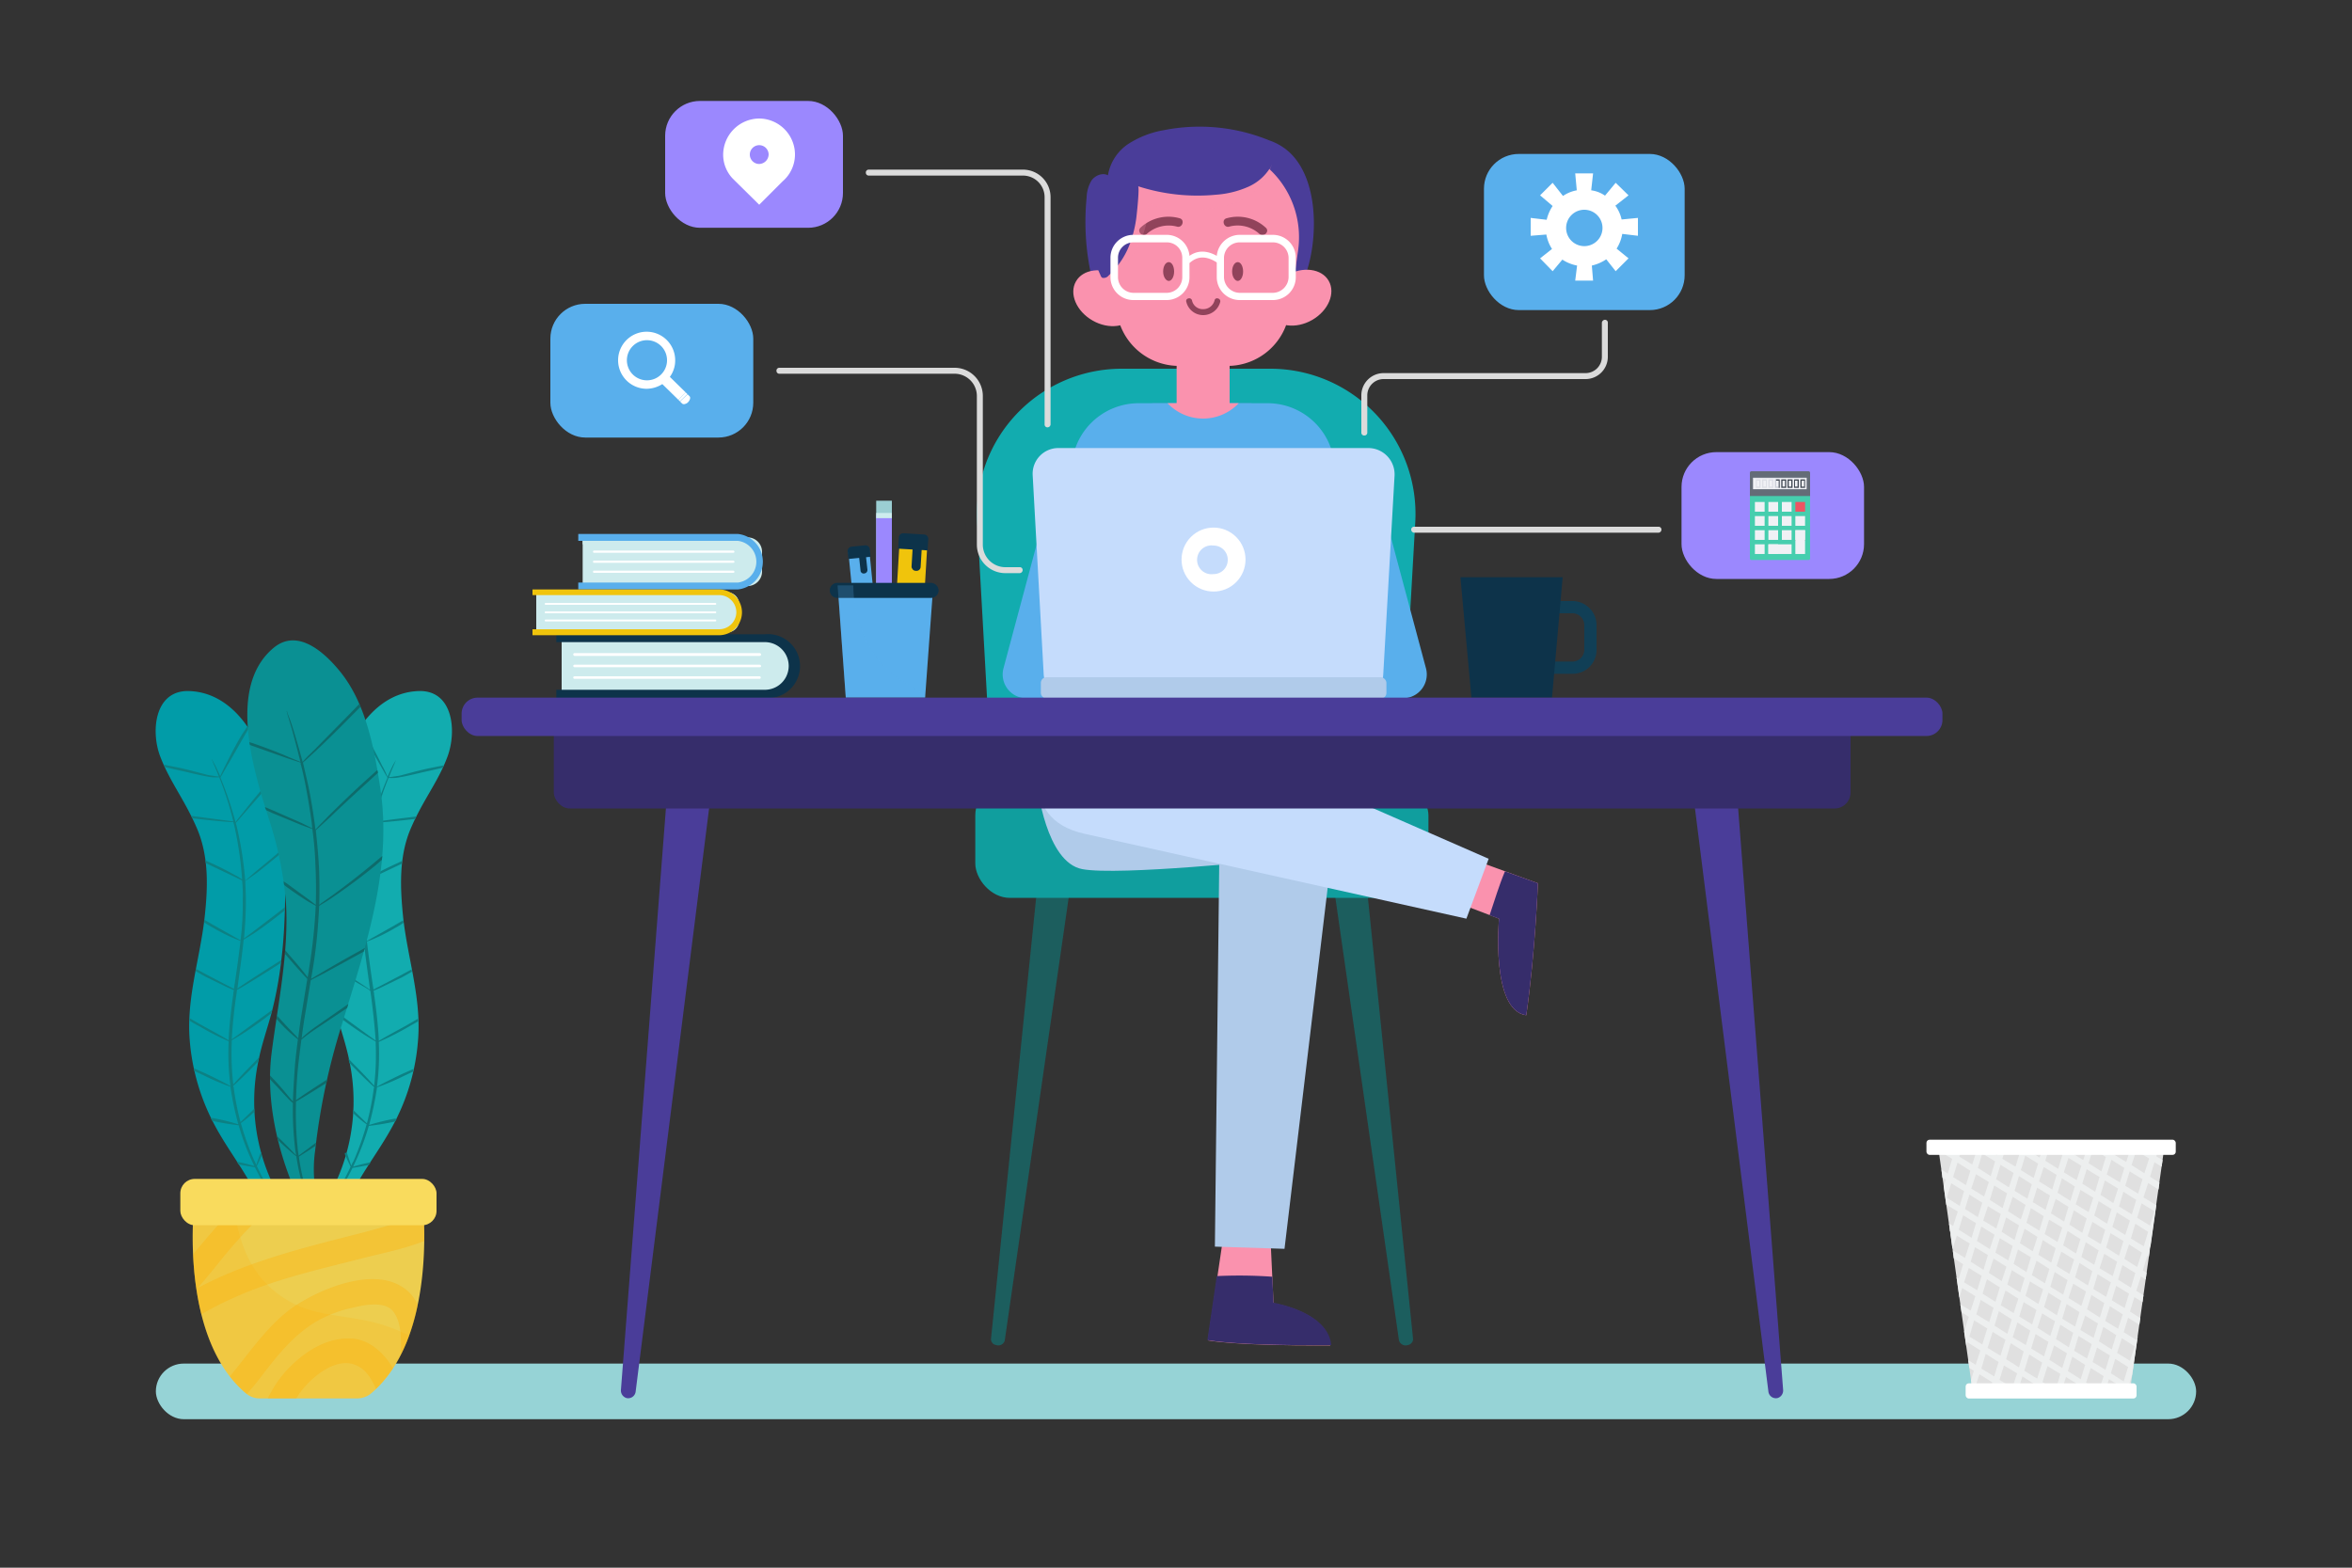 <svg xmlns="http://www.w3.org/2000/svg" viewBox="0 0 750 500"><rect x="0" y="0" width="750" height="500" fill="#333333" stroke="none"/><defs><style>.cls-1{isolation:isolate;}.cls-2{fill:#96d3d6;}.cls-3{fill:#019ca8;}.cls-4{fill:#0c8184;}.cls-5{fill:#12acaf;}.cls-6{fill:#0a9093;}.cls-7{fill:#0e6b6b;}.cls-8{fill:#edce4f;}.cls-9{opacity:0.32;}.cls-11,.cls-14,.cls-25,.cls-28,.cls-30,.cls-9{mix-blend-mode:multiply;}.cls-10{fill:#ffac00;}.cls-11{opacity:0.17;}.cls-12{fill:#f9db5d;}.cls-13{fill:#e0e0e0;}.cls-14{fill:#edefef;}.cls-15{fill:#fff;}.cls-16{fill:#4a3d99;}.cls-17{fill:#59afec;}.cls-18{fill:#4a9cce;}.cls-19,.cls-28{fill:#fa92ae;}.cls-20{fill:#113f56;}.cls-21{fill:#0d334a;}.cls-22{fill:#c5dcfc;}.cls-23{fill:#b0cbea;}.cls-24{fill:#cdebed;}.cls-26{fill:#f0c40c;}.cls-27{fill:#dbdbdb;}.cls-29{fill:#91435b;}.cls-30{opacity:0.22;}.cls-31{fill:#9b88fe;}.cls-32{fill:#9bced3;}.cls-33{fill:#1c5e5e;}.cls-34{fill:#109e9e;}.cls-35{fill:#362d6b;}.cls-36{fill:#46ceae;}.cls-37{fill:#646c77;}.cls-38{fill:#f0f1f5;}.cls-39,.cls-41{fill:#cbcfd8;}.cls-39{opacity:0.5;}.cls-40{fill:#ec5563;}.cls-42{fill:#424953;}</style></defs><title>2845939</title><g class="cls-1"><g id="OBJECTS"><rect class="cls-2" x="49.7" y="434.9" width="650.6" height="17.74" rx="8.9"/><path class="cls-3" d="M83.9,386c-3.5-9.7-10.2-17.5-15.1-26.5a69.1,69.1,0,0,1-8.3-27.7c-1.1-13.3,3.2-25.8,4.7-38.8,1.1-9.7,1.5-19.7-2.4-28.8s-8.6-14.8-11.7-22.9-1.8-21.1,9-20.9c8.8.2,15.4,5.8,19.8,12.9a67.2,67.2,0,0,1,8.6,18.9c1.6,6.1,2,12.6,2.2,18.9.6,17.5.3,35.3-4.2,52.3-1.4,5.1-3.2,10.2-4.2,15.5a61.8,61.8,0,0,0,9.8,47.6"/><path class="cls-4" d="M80.8,297.8c2.3-1.5,5.4-3.8,8.7-6.4l1.4-1.1v-1L89,290.8l-8.5,6.5-2.7,2q.6-6.2.6-12c0-2.1-.1-4.3-.2-6.3l3.7-2.6c2.3-1.8,5.4-4.3,8.8-7.2h0v-.9l-.4.3c-3.4,3-6.5,5.5-8.8,7.4l-3.3,2.9a115.4,115.4,0,0,0-2.8-17.7,2.4,2.4,0,0,1-.2-.8c.5-.4,1.6-1.8,3.3-3.7l8.3-9.5.6-.7-.3-.8-.9,1c-3.3,3.7-6.1,7.2-8.1,9.7l-2.4,3-.6.8a114.7,114.7,0,0,0-4.8-14.2h0l2.1-3.7c2.1-3.5,3.6-6.3,5.3-9.2l1.5-2.6-.4-.7L77,234.5c-2.1,3.6-3.8,6.9-5,9.4a41,41,0,0,0-1.8,3.8v-.2c-.8-1.8-1.4-3.1-1.9-4s-.7-1.4-.8-1.4l.6,1.5c.4.9,1,2.3,1.7,4.1h0l-3.4-.5c-2.4-.6-5.8-1.6-9.6-2.4l-4.5-.9a2,2,0,0,0,.4.8l4,.9c3.7.8,7.1,1.7,9.6,2.1a12.2,12.2,0,0,0,3.6.2A101.6,101.6,0,0,1,74.4,262l-11.2-1.5-2.3-.3a5.9,5.9,0,0,1,.4.8l1.8.2c5.3.6,9.8,1,11.3,1l.3,1.1a112.4,112.4,0,0,1,2.5,17.2,13.6,13.6,0,0,0-2.3-1.4c-1.9-1.1-4.6-2.5-7.7-3.9l-1.7-.8a2.8,2.8,0,0,1,.1.9l1.3.6,7.8,3.7,2.5,1.2a46.6,46.6,0,0,1,.2,6.5,90.4,90.4,0,0,1-.7,12.6L68,295l-2.9-1.7a1.9,1.9,0,0,1-.1.8,22.6,22.6,0,0,0,2.6,1.6,60.4,60.4,0,0,0,6.6,3.4l2.5,1q-.9,7.5-2.1,15.3l-8.8-4.6L62.5,309c-.1.2-.1.5-.2.7l3.2,1.8,7,3.4,2.1.9a5,5,0,0,0-.2,1.2c-.7,5-1.3,10-1.5,14.8-1.2-.8-4.7-2.7-8.7-4.9l-3.8-2.2v.8a36.3,36.3,0,0,0,3.5,2c2.5,1.5,4.9,2.7,6.6,3.5l2.4,1.1v.3a80.7,80.7,0,0,0,.6,14c-1-.6-4.3-2.3-8.1-4.1l-3.6-1.6c.1.3.1.6.2.9l3,1.4a73.3,73.3,0,0,0,8.5,3.6v.2A98,98,0,0,0,76,358.6a65.1,65.1,0,0,0-8.1-2h-.7a4.1,4.1,0,0,0,.5.9h0a84.3,84.3,0,0,0,8.4,1.4,76.7,76.7,0,0,0,4.3,11.5l.7,1.5c-1-.3-3.1-.9-5.6-1.4l.6.9,5.2.9a72,72,0,0,0,7.5,12.2l1.5,2h.3a13.7,13.7,0,0,0-1.5-2.1,79,79,0,0,1-7.2-12.5c.3-.6.9-1.8,1.6-3.4l-.3-1.1c-.7,1.8-1.2,3.3-1.5,4.2A6.1,6.1,0,0,0,81,370a89.4,89.4,0,0,1-4.2-11.8,38.1,38.1,0,0,0,4.3-3.6v-1l-4.4,4.3a88.9,88.9,0,0,1-2.2-11.2.6.6,0,0,1-.1-.4c1.2-1,4.1-3.8,7.4-7.2l.5-.5.3-1.4-1.3,1.4c-3.2,3.2-5.8,6-6.9,7.3a85.3,85.3,0,0,1-.5-13.5v-.6l2.5-1.5c2-1.2,4.6-3,7.5-5.1l2.6-2,.3-1.1-3.3,2.4-7.4,5.4-2.2,1.6q.4-7,1.5-14.4c.1-.5.1-.9.2-1.4,1.6-.8,5.8-3.4,10.7-6.5l3.3-2.1a2.8,2.8,0,0,0,.1-.9l-3.8,2.4c-4.7,3-8.7,5.6-10.2,6.7.7-5.3,1.5-10.6,2-15.6Z"/><path class="cls-5" d="M109.9,386c3.5-9.7,10.2-17.5,15.1-26.5a67.5,67.5,0,0,0,8.3-27.7c1.1-13.3-3.2-25.8-4.7-38.8-1-9.7-1.5-19.7,2.4-28.8s8.7-14.8,11.7-22.9,1.8-21.1-9-20.9c-8.8.2-15.3,5.8-19.8,12.9a67.2,67.2,0,0,0-8.6,18.9c-1.6,6.1-2,12.6-2.2,18.9-.6,17.5-.3,35.3,4.2,52.3,1.4,5.1,3.2,10.2,4.2,15.5a61.8,61.8,0,0,1-9.8,47.6"/><path class="cls-4" d="M113,297.8c-2.3-1.5-5.4-3.8-8.7-6.4l-1.4-1.1v-1l1.9,1.5,8.5,6.5,2.7,2q-.6-6.2-.6-12c0-2.1.1-4.3.2-6.3l-3.7-2.6c-2.3-1.8-5.4-4.3-8.8-7.2h0v-.9l.4.3c3.4,3,6.5,5.5,8.8,7.4a32.8,32.8,0,0,1,3.3,2.9,115.4,115.4,0,0,1,2.8-17.7,2.4,2.4,0,0,0,.2-.8c-.5-.4-1.6-1.8-3.3-3.7l-8.3-9.5-.6-.7.3-.8.9,1c3.3,3.7,6.1,7.2,8.2,9.7l2.3,3,.6.8a98.4,98.4,0,0,1,4.9-14.2h-.1l-2.1-3.7-5.3-9.2-1.5-2.6.5-.7,1.7,2.9c2.1,3.6,3.8,6.9,5,9.4a24,24,0,0,1,1.8,3.8v-.2c.8-1.8,1.4-3.1,1.9-4l.8-1.4-.6,1.5c-.4.9-1,2.3-1.7,4.1h0l3.4-.5c2.4-.6,5.8-1.6,9.6-2.4l4.5-.9a2,2,0,0,1-.4.8l-4,.9c-3.7.8-7.1,1.7-9.6,2.1a12.2,12.2,0,0,1-3.6.2,91.1,91.1,0,0,0-4.5,14.1c1.5-.3,5.9-.9,11.1-1.5l2.3-.3a5.9,5.9,0,0,0-.4.8l-1.8.2c-5.3.6-9.8,1-11.3,1l-.3,1.1a112.4,112.4,0,0,0-2.5,17.2,13.6,13.6,0,0,1,2.3-1.4c1.9-1.1,4.6-2.5,7.7-3.9l1.7-.8a2.8,2.8,0,0,0-.1.9l-1.3.6-7.8,3.7-2.5,1.2c-.2,2.1-.2,4.3-.2,6.5a90.4,90.4,0,0,0,.7,12.6l8.7-4.9,2.9-1.7a1.9,1.9,0,0,0,.1.8,22.6,22.6,0,0,1-2.6,1.6,60.4,60.4,0,0,1-6.6,3.4l-2.5,1q.9,7.5,2.1,15.3l8.8-4.6,3.3-1.8c.1.2.1.5.2.7l-3.2,1.8-7,3.4-2.1.9a5,5,0,0,1,.2,1.2c.7,5,1.3,10,1.5,14.8,1.2-.8,4.7-2.7,8.7-4.9l3.8-2.2a1.9,1.9,0,0,0,.1.8l-3.5,2c-2.6,1.5-5,2.7-6.7,3.5l-2.4,1.1v.3a80.7,80.7,0,0,1-.6,14c1-.6,4.3-2.3,8.1-4.1l3.6-1.6c-.1.3-.1.6-.2.9l-3,1.4a73.3,73.3,0,0,1-8.5,3.6v.2a98,98,0,0,1-2.5,11.8,70.5,70.5,0,0,1,8.1-2h.7a4.1,4.1,0,0,1-.5.9h0a84.3,84.3,0,0,1-8.4,1.4,76.7,76.7,0,0,1-4.3,11.5l-.7,1.5c1-.3,3.1-.9,5.6-1.4l-.6.9-5.2.9a72,72,0,0,1-7.5,12.2l-1.5,2h-.3a13.7,13.7,0,0,1,1.5-2.1,79,79,0,0,0,7.2-12.5c-.3-.6-.9-1.8-1.6-3.4s.3-.7.4-1.1l1.4,4.2a6.1,6.1,0,0,1,.7-1.4,89.4,89.4,0,0,0,4.2-11.8,38.1,38.1,0,0,1-4.3-3.6v-1l4.4,4.3a88.9,88.9,0,0,0,2.2-11.2.6.6,0,0,0,.1-.4c-1.2-1-4.1-3.8-7.4-7.2l-.5-.5-.3-1.4,1.3,1.4c3.2,3.2,5.8,6,6.9,7.3a85.3,85.3,0,0,0,.5-13.5v-.6l-2.5-1.5c-2-1.2-4.6-3-7.5-5.1l-2.6-2-.3-1.1,3.3,2.4,7.4,5.4,2.2,1.6q-.5-7-1.5-14.4c-.1-.5-.1-.9-.2-1.4s-5.8-3.4-10.7-6.5l-3.3-2.1a2.8,2.8,0,0,1-.1-.9l3.8,2.4c4.7,3,8.7,5.6,10.2,6.7-.7-5.3-1.5-10.6-2-15.6Z"/><path class="cls-6" d="M100.7,389.6c-3-2.1-4.7-5.4-6.2-8.8-6-13.7-9.8-29.9-7.9-44.9s5.5-31.7,4.6-47.6a114.1,114.1,0,0,0-5.3-26.6c-4.8-15.2-13.8-42.7,1.5-55.2,7.8-6.3,16.5,2,21.3,8,8.1,10.2,10.7,24.5,12.6,37.1,3.9,26.2-5.1,51.5-12.6,76.2a210.9,210.9,0,0,0-8.2,39.1,43.5,43.5,0,0,0-.1,11.4c.9,5.9,4.3,9.1,7.7,13.6"/><path class="cls-7" d="M100.9,388.7c-.3-.5-.5-1.2-.8-1.8s-.6-1.7-1-2.6a76.4,76.4,0,0,1-3.8-15.4l3.3-2.1,2.1-1.4a3.8,3.8,0,0,1,.1-1l-2.5,1.9-3.1,2.3A10,10,0,0,0,95,367a111.4,111.4,0,0,1-.6-15.7c1.6-.8,5.2-3.1,9.7-5.9a4.3,4.3,0,0,0,.2-1.1c-4.5,2.9-8.3,5.4-9.9,6.6q.1-4.8.6-10.2c.3-2.9.7-6,1.1-9.1a52.9,52.9,0,0,1,4.4-3.3l10.2-6.8.4-1.3-10.9,7.6c-1.5,1.1-2.7,2.1-3.5,2.8l-.5.6c.2-1.9.5-3.9.8-5.9.7-4.1,1.4-8.4,2.1-12.7l4.1-2.1,11.7-6.4,1.1-.6c.1-.4.3-.8.4-1.2l-1.9,1.1c-4.6,2.5-8.7,4.9-11.6,6.6l-3.7,2.2.6-3.5a160.6,160.6,0,0,0,1.8-16.7c.1-1,.1-2.1.2-3.1l.8-.5c1-.6,2.5-1.5,4.2-2.7,3.5-2.4,8.2-5.8,13.2-9.9l1.8-1.6c0-.4.1-.8.1-1.2l-2.5,2.1c-4.9,4.1-9.5,7.6-12.9,10.1l-4.1,2.9-.6.5c.1-4.2.1-8.3-.1-12.2s-.6-7.9-1-11.6l1.1-1,3.5-3.2c2.9-2.8,7-6.6,11.5-10.7l3.7-3.4a2.9,2.9,0,0,0-.2-.9l-4.1,3.7c-4.5,4.1-8.5,8-11.4,10.9l-3.3,3.4-.9,1-.3-2.3c-.6-4.4-1.3-8.5-2.1-12.2l-1.6-6.9.6-.5,3.6-3.3c3-2.8,7.1-6.8,11.5-11.3l2.7-2.7a3.6,3.6,0,0,1-.4-.9l-2.9,3L100.4,239c-1.1,1.1-2.3,2.2-3.4,3.4l-.5.6c-1.1-4.1-2.1-7.5-2.9-10.1s-1.2-3.6-1.6-4.6-.5-1.6-.6-1.6a14.5,14.5,0,0,0,.4,1.6c.4,1.4.9,2.9,1.4,4.7s1.6,6,2.6,10l-4.1-1.7c-2.7-1.2-6.6-2.7-10.9-4.2l-1.3-.4c.1.3.1.6.2.9l.8.3,11,3.9,4.3,1.4a.6.6,0,0,1,.1.4.3.3,0,0,0-.1.2.1.1,0,0,0,.1-.1q.8,3,1.5,6.6c.7,3.7,1.4,7.7,2,12.1.1.6.1,1.2.2,1.8l-3.4-1.7-9.1-4-2.6-1.1a4.2,4.2,0,0,0,.4,1l1.9.9,9.2,3.8,3.6,1.3a111.9,111.9,0,0,1,1,12c.2,3.9.2,8,.1,12.2L98.6,287l-7.1-5.2-1.1-.7c.1.3.1.7.2,1.1l.3.3c2.8,2.1,5.4,3.8,7.3,5l2.5,1.4c-.1,1-.1,2-.2,3.1a165.6,165.6,0,0,1-1.9,16.6c-.1,1-.3,2.1-.5,3.1-1-1.4-3.4-4.3-6.2-7.5l-1-1.2a4.9,4.9,0,0,1-.1,1.2l.5.5c2.9,3.4,5.5,6.3,6.7,7.5l-2.1,12.9c-.3,2.1-.6,4.1-.8,6.1-1-1.2-3.6-3.7-6.3-6.8l-.5-.5c0,.4-.1.7-.1,1.1a49.4,49.4,0,0,0,6.8,6.5c-.4,3.1-.8,6.2-1,9.1s-.5,7.3-.6,10.7l-1.2-1.4c-1.1-1.3-2.6-3.2-4.5-5.2L86.1,343v1.2l1,1.1c1.9,1.9,3.4,3.7,4.7,5a10.2,10.2,0,0,0,1.6,1.5,104.1,104.1,0,0,0,.8,15.3,7.8,7.8,0,0,1,.2,1.4c-.8-.9-3.1-3.3-6.1-6.2.1.5.3,1,.4,1.4,2.9,2.7,5.1,4.6,5.8,5.1a66.6,66.6,0,0,0,4.2,15.6,22.6,22.6,0,0,0,1.1,2.6l.9,1.8a9.3,9.3,0,0,0,.5,1h.1Z"/><path class="cls-8" d="M62,383.3c-.6,5.2-3.9,44.4,16.7,61.3a6.6,6.6,0,0,0,4.1,1.4h31.1a7.1,7.1,0,0,0,4.2-1.4c20.5-16.9,17.2-56.1,16.7-61.3Z"/><g class="cls-9"><path class="cls-10" d="M129.2,411.1c-9.4-7.2-25.9-.5-34.5,5S80,430.9,73.3,439a35.6,35.6,0,0,0,5.4,5.6h0c1.6-1.8,3.2-3.7,4.7-5.7,4.9-6.4,9.7-12.5,16.6-16.9a39.2,39.2,0,0,1,12.4-4.9c3.6-.9,10.3-2.3,13,1.2s2.5,8.7,2.5,13.6a61.9,61.9,0,0,0,5.3-15.7A12.5,12.5,0,0,0,129.2,411.1Z"/><path class="cls-10" d="M126.6,390c-7.5,2.4-15.3,4.2-22.9,6.2C90,399.8,76.5,403.8,64,410.3l-1.1.6c4-4.4,7.7-9.4,11.2-13.4a135,135,0,0,1,14.1-14.2H76.6c-5.2,5.1-9.9,10.6-14.5,16.1l-.5.7a96.9,96.9,0,0,0,2.6,19.1,95.6,95.6,0,0,1,9.5-4.9c13.5-6.3,28.4-9.5,42.7-13.2,5.5-1.4,12.6-2.8,18.9-5.3,0-3.4-.1-6.4-.2-8.6A76.2,76.2,0,0,1,126.6,390Z"/><path class="cls-10" d="M111.7,426.9c-7.8-.2-14.3,4.1-19.6,9.4a37.4,37.4,0,0,0-6.7,9.7h9l.9-1.3c3.5-5.1,11.8-12.3,18.4-9.2,3,1.3,4.8,4.3,6.2,7.5a43.2,43.2,0,0,0,5.4-6.6C122.5,431.5,117.6,427,111.7,426.9Z"/></g><g class="cls-11"><path class="cls-10" d="M115.2,420.9c-6.2-1.2-12.6-1.6-18.5-3.8a32.1,32.1,0,0,1-16-13.1c-3.4-5.5-5-11.9-6.1-18.3l-.3-2.4H62c-.6,5.2-3.9,44.4,16.7,61.3a6.6,6.6,0,0,0,4.1,1.4h31.1a7.1,7.1,0,0,0,4.2-1.4c5.9-4.9,9.8-11.5,12.4-18.6A54.1,54.1,0,0,0,115.2,420.9Z"/></g><rect class="cls-12" x="57.5" y="376" width="81.7" height="14.79" rx="4.6"/><polygon class="cls-13" points="618.2 367 629 443.6 679.2 443.6 690 367 618.2 367"/><path class="cls-14" d="M678.9,441.7l1-3.3,1.8-12.2-.4,1.2-4.1-2.5,1.4-4.6,3.6,2.2.3-2.1-3.3-2.1,1.4-4.6,2.6,1.6.3-2.2-2.3-1.4,1.5-4.6,1.5,1,.3-2.2-1.2-.7,1.4-4.7.5.4.3-2.2h-.2l.5-1.5,1.8-12.8-4.1-2.5,1.5-4.6,3.3,2.1.3-2.2-3-1.9,1.4-4.6,2.3,1.4.3-2.1-2-1.2.5-1.7h-2l-.2.6-1-.6h-5.8l-1.1,3.5-4.1-2.5.3-1h-5.7l3,1.9-1.4,4.6-4.1-2.6,1.2-3.9h-2l-.9,2.9-4.1-2.6V367h-4.4l1.9,1.2-1.4,4.6-4.1-2.6,1-3.2h-2.1l-.7,2.2L647,367h-3.7l.8.5-1.4,4.6-4.2-2.5.8-2.6h-2l-.5,1.5-2.4-1.5h-4.1l-1.4,4.4-4.1-2.5.6-1.9h-2.1l-.2.8-1.3-.8h-3.6l4.3,2.6-1.4,4.7-2-1.3.3,2.6,1.1.6-.7,2.1.8,5.9,3.7,2.2-1.5,4.6-1.3-.8.3,2.5.4.3-.2.8.6,4.6,1.4-4.3,4.1,2.5-1.5,4.6-3.9-2.4.3,2.5,3,1.9-1.4,4.6-.7-.4.9,6.5.9-3.1,4.2,2.6-1.5,4.6-3.3-2,.4,2.5,2.3,1.5-1.5,4.7.7,4.6.4-1.2,4.1,2.6-1.5,4.6-2.4-1.5.4,2.5,1.4.9-.9,3,.5,3.3h1.6l-.9-.6,1.5-4.6,4.1,2.6-.8,2.6h2l.5-1.6,2.5,1.6h4l1.4-4.5,4.1,2.6-.6,1.9h2.1l.2-.9,1.4.9h5.3l1.4-4.3,4.1,2.5-.6,1.8h2.1l.2-.7,1.1.7h5.7l1.1-3.6,4.1,2.5-.3,1.1h2.9l.2-1.6Zm1.8-12.3-1.5,4.6-4.1-2.5,1.5-4.7Zm-48.9-38.2,4.2,2.6-1.5,4.6-4.1-2.6Zm-5.2-5.6L628,381l4.1,2.6-1.4,4.6Zm52.6,3.7-1.5,4.6-4.1-2.6,1.4-4.6Zm-3.5-4.5,1.4-4.7,4.1,2.6-1.4,4.6Zm1.4,11-1.4,4.7-4.1-2.6,1.4-4.6Zm-40.8,3.7,1.4-4.6,4.1,2.5-1.4,4.6Zm3.5,4.5-1.5,4.6-4.1-2.6,1.5-4.6Zm1.7,1.1,4.1,2.5-1.4,4.6-4.1-2.5Zm.6-2,1.4-4.6,4.1,2.5-1.4,4.7Zm5.2,5.6,4.2,2.5-1.5,4.7-4.1-2.6Zm.6-2,1.5-4.6,4.1,2.6-1.4,4.6Zm2.1-6.5,1.4-4.7,4.1,2.6-1.4,4.6Zm5.2,5.5,4.1,2.6-1.4,4.6-4.1-2.5Zm.6-1.9,1.5-4.6,4.1,2.5-1.5,4.6Zm5.3,5.6,4.1,2.5-1.5,4.6-4.1-2.5Zm.6-2,1.4-4.6,4.1,2.6-1.4,4.6Zm2-6.5,1.4-4.7,4.1,2.6-1.4,4.6Zm5.2,5.5,4.2,2.6-1.5,4.6-4.1-2.5Zm.6-1.9,1.5-4.6,4.1,2.5-1.4,4.6Zm2.4-14.2-4.1-2.6,1.4-4.6,4.1,2.5Zm-.6,1.9-1.4,4.6-4.2-2.5,1.5-4.6Zm-5.3-5.6-4.1-2.5,1.5-4.6,4.1,2.5Zm-.6,2-1.4,4.6-4.1-2.6,1.4-4.6Zm-2,6.6-1.4,4.6-4.1-2.6,1.4-4.6Zm-5.2-5.6L654,387l1.5-4.6,4.1,2.5Zm-.6,1.9-1.5,4.6-4.1-2.5,1.4-4.6Zm-5.3-5.6-4.1-2.5,1.4-4.6,4.1,2.5Zm-.6,2-1.4,4.6-4.1-2.5,1.4-4.7Zm-2,6.6-1.5,4.6-4.1-2.6,1.5-4.6Zm-5.3-5.6-4.1-2.6,1.5-4.6,4.1,2.6Zm-.6,1.9-1.4,4.7-4.1-2.6,1.4-4.6Zm-5.2-5.5-4.1-2.6,1.4-4.6,4.1,2.5Zm-.6,1.9-1.4,4.6-4.2-2.5,1.5-4.6Zm-4.1,13.1-1.4,4.7-4.1-2.6,1.4-4.6Zm-.3,7.7,4.1,2.6-1.4,4.6-4.1-2.6Zm2.1,9.1-1.4,4.6-4.1-2.5,1.4-4.6Zm-.3,7.7,4.1,2.5-1.6,5.1-4.1-2.5Zm.6-2,1.4-4.6,4.1,2.6-1.4,4.6Zm2-6.5,1.5-4.7,4.1,2.6-1.5,4.6Zm5.3,5.5,4.1,2.6L646,429l-4.2-2.5Zm.6-1.9,1.4-4.6,4.1,2.5-1.4,4.6Zm5.2,5.6,4.1,2.5-1.4,4.6-4.1-2.5Zm.6-2,1.5-4.6,4.1,2.5-1.5,4.7Zm2.1-6.6,1.4-4.6,4.1,2.6-1.4,4.6Zm5.2,5.6,4.1,2.6-1.4,4.6-4.1-2.6Zm.6-1.9,1.4-4.7,4.1,2.6-1.4,4.6Zm5.2,5.5,4.2,2.6-1.5,4.6-4.1-2.5Zm.6-1.9,1.5-4.6,4.1,2.5-1.4,4.6Zm2.1-6.6,1.4-4.6,4.1,2.6-1.4,4.6Zm5.2,5.6,4.1,2.6-1.4,4.6-4.1-2.6Zm.6-1.9,1.5-4.7,4.1,2.6-1.5,4.6Zm6.2-4.1-4.1-2.5,1.4-4.6,4.1,2.5Zm2-6.5-4.1-2.6,1.4-4.6,4.1,2.5Zm2-6.6-4.1-2.6,1.5-4.6,4.1,2.6Zm2.1-6.6-4.1-2.5,1.4-4.7,4.1,2.6Zm3.4-11.2-1.4,4.6-4.1-2.5,1.4-4.6ZM681.2,367l4.1,2.5-1.5,4.7-4.1-2.6Zm-2.1,6.6,4.1,2.5-1.4,4.6-4.1-2.5Zm-5.8-3.7,4.1,2.6-1.4,4.6-4.2-2.5Zm-2.1,6.6,4.2,2.6-1.5,4.6-4.1-2.6Zm-5.8-3.6,4.1,2.5-1.4,4.7-4.1-2.6Zm-5.8-3.6,4.1,2.5-1.5,4.6-4.1-2.5Zm-2.1,6.5,4.1,2.6-1.4,4.6-4.1-2.6Zm-5.8-3.6,4.1,2.5-1.4,4.7-4.2-2.6Zm-5.9-3.6,4.1,2.5-1.4,4.6-4.1-2.5Zm-2,6.5,4.1,2.6-1.4,4.6-4.1-2.5Zm-5.9-3.6,4.2,2.6-1.5,4.6-4.1-2.6Zm-5.8-3.6,4.1,2.5-1.4,4.7-4.1-2.6Zm-2,6.6,4.1,2.5-1.5,4.6-4.1-2.5Zm-5.9-3.7,4.1,2.6-1.4,4.6-4.1-2.6ZM620.8,382l1.4-4.6,4.1,2.5-1.4,4.7Zm3.8,10.2,1.4-4.6,4.1,2.5-1.4,4.7Zm1.7,16.8,1.5-4.6,4.1,2.5-1.4,4.6Zm1.7,17.3,1.5-5.2,4.2,2.6-1.6,5.1Zm7.9,12.7-4.1-2.5,1.4-4.7,4.1,2.6Zm5.8,3.6-4.1-2.5,1.4-4.6,4.2,2.5Zm2.1-6.5-4.1-2.6,1.5-5.1,4.1,2.6Zm5.8,3.6-4.1-2.5,1.6-5.2,4.1,2.6Zm5.9,3.6-4.2-2.5,1.6-5.1,4.1,2.5Zm2.1-7-4.1-2.6,1.5-4.6,4.1,2.5Zm5.9,3.6-4.1-2.6,1.4-4.6,4.1,2.6Zm5.8,3.6-4.1-2.5,1.5-4.7,4.1,2.6Zm2.1-6.6-4.1-2.5,1.4-4.6,4.1,2.5Zm5.8,3.7-4.1-2.6,1.4-4.6,4.1,2.6Z"/><rect class="cls-15" x="614.3" y="363.5" width="79.5" height="4.84" rx="1"/><rect class="cls-15" x="626.8" y="441.2" width="54.5" height="4.84" rx="1"/><path class="cls-5" d="M405.1,117.6H357.8a46.2,46.2,0,0,0-46.2,48.9L318,280.7H444.8l6.5-114.2A46.3,46.3,0,0,0,405.1,117.6Z"/><path class="cls-16" d="M348.6,90.5A79.7,79.7,0,0,1,346.5,63a11.1,11.1,0,0,1,1.6-5.5c1.2-1.6,3.5-2.5,5.2-1.6a15,15,0,0,1,6.5-10,30.4,30.4,0,0,1,11.4-4.4,58.6,58.6,0,0,1,33.6,3.3,18.1,18.1,0,0,1,6.4,3.8c8.8,8.2,9,25.1,6.1,35.9-.6,2.1-1.3,4.2-1,6.3"/><path class="cls-17" d="M331.7,169.4,320,213.1a7.6,7.6,0,0,0,7.4,9.6l23.7-.2"/><path class="cls-17" d="M443,169.4l11.7,43.7a7.6,7.6,0,0,1-7.4,9.6l-23.7-.2"/><path class="cls-18" d="M399.1,128.6H367.4a20,20,0,0,0,15.9,8.4A19.7,19.7,0,0,0,399.1,128.6Z"/><path class="cls-17" d="M363.1,128.6h41.1A21.4,21.4,0,0,1,425.6,150v17.9a0,0,0,0,1,0,0H341.7a0,0,0,0,1,0,0V150A21.4,21.4,0,0,1,363.1,128.6Z"/><path class="cls-19" d="M392.1,128.6V113.9H375.2v14.7h-2.9a15.6,15.6,0,0,0,22.7,0Z"/><path class="cls-19" d="M386,46.5h-4.6c-17.3,0-30.5,15.9-28,33.6l2.7,19.1a20,20,0,0,0,19.6,17.5h15.9a19.9,19.9,0,0,0,19.6-17.5l2.7-19.1C416.5,62.4,403.2,46.5,386,46.5Z"/><ellipse class="cls-19" cx="352.4" cy="95" rx="8.2" ry="10.8" transform="translate(94.9 353.7) rotate(-60.2)"/><ellipse class="cls-19" cx="414.3" cy="95" rx="10.8" ry="8.2" transform="translate(7.6 218.4) rotate(-29.8)"/><path class="cls-20" d="M501.4,214.9H488.7a7.7,7.7,0,0,1-7.7-7.7v-7.8a7.8,7.8,0,0,1,7.7-7.7h12.7a7.7,7.7,0,0,1,7.7,7.7v7.8A7.6,7.6,0,0,1,501.4,214.9Zm-12.7-19.3a3.8,3.8,0,0,0-3.8,3.8v7.8a3.8,3.8,0,0,0,3.8,3.8h12.7a3.8,3.8,0,0,0,3.8-3.8v-7.8a3.8,3.8,0,0,0-3.8-3.8Z"/><polygon class="cls-21" points="484.1 184.1 479.9 184.1 465.7 184.1 469.2 222.5 479.9 222.5 484.1 222.5 494.9 222.5 498.3 184.1 484.1 184.1"/><path class="cls-22" d="M402.4,142.9H337.6a8.2,8.2,0,0,0-8.3,8.7l3.5,63.3a8.3,8.3,0,0,0,8.3,7.9h91.8a8.2,8.2,0,0,0,8.2-7.9l3.6-63.3a8.4,8.4,0,0,0-8.3-8.7Z"/><circle class="cls-15" cx="387" cy="178.5" r="10.2" transform="translate(-12.9 325.9) rotate(-45)"/><path class="cls-22" d="M391.5,178.5a4.5,4.5,0,0,1-4.5,4.6,4.6,4.6,0,1,1,0-9.1A4.5,4.5,0,0,1,391.5,178.5Z"/><rect class="cls-23" x="331.9" y="216" width="110.2" height="6.81" rx="1.8"/><path class="cls-24" d="M179.1,203.5h68.5a5.2,5.2,0,0,1,5.2,5.2v7.3a5.2,5.2,0,0,1-5.2,5.2H179.1a0,0,0,0,1,0,0V203.5A0,0,0,0,1,179.1,203.5Z"/><g class="cls-25"><path class="cls-24" d="M251.8,214.9a16.6,16.6,0,0,1-.3,2.2,9.5,9.5,0,0,0,1.3-4.7,8.9,8.9,0,0,0-8.9-8.9H179.1V206h63.8A8.9,8.9,0,0,1,251.8,214.9Z"/></g><path class="cls-21" d="M243.9,202.3H177.4v2.5h66.5a7.6,7.6,0,0,1,0,15.2H177.4v2.6h66.5a10.2,10.2,0,1,0,0-20.3Z"/><path class="cls-15" d="M242.2,209.2h-59a.5.5,0,0,1-.4-.5.4.4,0,0,1,.4-.4h59a.5.5,0,0,1,.5.4A.5.5,0,0,1,242.2,209.2Z"/><path class="cls-15" d="M242.2,212.8h-59a.4.4,0,0,1-.4-.4.4.4,0,0,1,.4-.4h59a.5.5,0,0,1,.5.4C242.7,212.7,242.5,212.8,242.2,212.8Z"/><path class="cls-15" d="M242.2,216.5h-59a.4.4,0,1,1,0-.8h59a.4.4,0,1,1,0,.8Z"/><path class="cls-24" d="M185.8,171.4h52.6A4.6,4.6,0,0,1,243,176v6.3a4.6,4.6,0,0,1-4.6,4.6H185.8a0,0,0,0,1,0,0V171.4A0,0,0,0,1,185.8,171.4Z"/><g class="cls-25"><path class="cls-24" d="M242.1,181.3a5.8,5.8,0,0,1-.3,1.9,7.2,7.2,0,0,0,1.2-4,7.8,7.8,0,0,0-7.7-7.8H185.8v2.2h48.6A7.7,7.7,0,0,1,242.1,181.3Z"/></g><path class="cls-17" d="M235.3,170.3H184.4v2.2h50.9a6.7,6.7,0,0,1,0,13.3H184.4V188h50.9a8.9,8.9,0,0,0,0-17.7Z"/><path class="cls-15" d="M233.8,176.3H189.4a.3.3,0,0,1-.3-.3c0-.2.1-.4.3-.4h44.4a.4.4,0,0,1,.4.4C234.2,176.2,234,176.3,233.8,176.3Z"/><path class="cls-15" d="M233.8,179.5H189.4a.3.3,0,0,1-.3-.3c0-.2.1-.4.3-.4h44.4a.4.4,0,0,1,.4.4C234.2,179.4,234,179.5,233.8,179.5Z"/><path class="cls-15" d="M233.8,182.7H189.4a.3.3,0,0,1-.3-.3c0-.3.1-.4.3-.4h44.4a.4.4,0,0,1,.4.4C234.2,182.6,234,182.7,233.8,182.7Z"/><path class="cls-24" d="M171,188.9h60.9a3.8,3.8,0,0,1,3.8,3.8v5.2a3.8,3.8,0,0,1-3.8,3.8H171a0,0,0,0,1,0,0V188.9A0,0,0,0,1,171,188.9Z"/><g class="cls-25"><path class="cls-24" d="M234.9,197a4.1,4.1,0,0,1-.2,1.6,6.3,6.3,0,0,0-5.4-9.7H171v1.8h57.6A6.3,6.3,0,0,1,234.9,197Z"/></g><path class="cls-26" d="M229.3,188H169.8v1.8h59.5a5.5,5.5,0,0,1,5.5,5.5,5.5,5.5,0,0,1-5.5,5.4H169.8v1.9h59.5a7.3,7.3,0,0,0,0-14.6Z"/><path class="cls-15" d="M228.1,192.9H174a.3.3,0,0,1-.3-.3.3.3,0,0,1,.3-.3h54.1a.3.3,0,0,1,.3.3A.3.3,0,0,1,228.1,192.9Z"/><path class="cls-15" d="M228.1,195.6H174a.3.3,0,0,1-.3-.3.3.3,0,0,1,.3-.3h54.1a.3.3,0,0,1,.3.3A.3.3,0,0,1,228.1,195.6Z"/><path class="cls-15" d="M228.1,198.2H174a.3.3,0,1,1,0-.6h54.1a.3.3,0,0,1,0,.6Z"/><path class="cls-27" d="M334,136.3a.9.9,0,0,1-.9-.9V62.9a6.9,6.9,0,0,0-6.9-6.9H277a.9.9,0,0,1-.9-.9.9.9,0,0,1,.9-1h49.2a8.8,8.8,0,0,1,8.8,8.8v72.5A1,1,0,0,1,334,136.3Z"/><path class="cls-27" d="M325.1,182.8h-4.5a9.1,9.1,0,0,1-9.1-9.1V126.3a7.1,7.1,0,0,0-7.1-7.1H248.5a.9.9,0,0,1-.9-.9.9.9,0,0,1,.9-1h55.9a9,9,0,0,1,9,9v47.4a7.2,7.2,0,0,0,7.2,7.2h4.5a.9.9,0,0,1,1,.9A1,1,0,0,1,325.1,182.8Z"/><path class="cls-27" d="M435.1,138.9a.9.9,0,0,1-1-.9V126.1a7.1,7.1,0,0,1,7.1-7.1h64.4a5.2,5.2,0,0,0,5.2-5.2V103a1,1,0,0,1,1-1,.9.9,0,0,1,.9,1v10.8a7.1,7.1,0,0,1-7.1,7.1H441.2a5.2,5.2,0,0,0-5.2,5.2V138A.9.9,0,0,1,435.1,138.9Z"/><path class="cls-27" d="M528.9,169.9H451a1,1,0,0,1-1-1,.9.9,0,0,1,1-.9h77.9a.9.9,0,0,1,.9.9A1,1,0,0,1,528.9,169.9Z"/><polygon class="cls-28" points="383.5 68.7 377.5 93.1 389.8 93.1 383.5 68.7"/><path class="cls-29" d="M374.4,86.6c0,1.7-.8,3-1.7,3s-1.8-1.3-1.8-3,.8-3,1.8-3S374.4,85,374.4,86.6Z"/><path class="cls-29" d="M396.4,86.6c0,1.7-.8,3-1.7,3s-1.8-1.3-1.8-3,.8-3,1.8-3S396.4,85,396.4,86.6Z"/><path class="cls-29" d="M383.7,100.5a5.5,5.5,0,0,1-5.4-4.2.8.8,0,0,1,.6-1.1.9.9,0,0,1,1.2.6,3.5,3.5,0,0,0,3.6,2.8,3.7,3.7,0,0,0,3.6-2.8.8.8,0,0,1,1.1-.6.9.9,0,0,1,.7,1.1A5.6,5.6,0,0,1,383.7,100.5Z"/><path class="cls-29" d="M365.7,74.6a10.4,10.4,0,0,1,9.7-2.3c1.7.4,2.5-2.3.7-2.7a13.1,13.1,0,0,0-12.4,3c-1.3,1.2.6,3.2,2,2Z"/><path class="cls-29" d="M401.6,74.6a10.3,10.3,0,0,0-9.7-2.3c-1.7.4-2.5-2.3-.7-2.7a13.1,13.1,0,0,1,12.4,3c1.4,1.2-.6,3.2-2,2Z"/><g class="cls-30"><path class="cls-19" d="M352.4,88c2.3-.1,4.3-1.6,5.9-3.3a27.3,27.3,0,0,0,7.8-20.1c3.7,2.2,8.1,2.4,12.4,2.4s11.4-.5,16.5-2.8,9.6-6.7,10.6-12.2a223.3,223.3,0,0,0-23.2-3.3c-4.7-.4-9.4-.8-14.1,0s-8.7,2.5-11.5,5.9-3.7,8-3.9,12.4,0,8.9-.8,13.2"/></g><path class="cls-16" d="M383.7,42.2c-7.7-.2-19.5,2-25,7.9a39.1,39.1,0,0,0-8.8,17.3c-1.5,6.4-2,14.3,1,20.3a1.5,1.5,0,0,0,.6.9,2,2,0,0,0,2-.7,26.7,26.7,0,0,0,7.3-11.6,37.3,37.3,0,0,0,1.7-8.2c.1-.8.9-8.5.4-8.7a61.7,61.7,0,0,0,24.9,2.7,30.6,30.6,0,0,0,10.4-2.6,15.6,15.6,0,0,0,7.6-7.4A31.5,31.5,0,0,0,383.7,42.2Z"/><path class="cls-15" d="M405.9,74.9H395.3a7.4,7.4,0,0,0-7.3,6.7c-4.1-2.3-7-1.2-8.7,0a7.3,7.3,0,0,0-7.3-6.7H361.4a7.3,7.3,0,0,0-7.3,7.3v6.2a7.3,7.3,0,0,0,7.3,7.3H372a7.3,7.3,0,0,0,7.3-7.3V83.9c1.2-1,3.9-3.3,8.7-.2v4.7a7.3,7.3,0,0,0,7.3,7.3h10.6a7.3,7.3,0,0,0,7.3-7.3V82.2A7.3,7.3,0,0,0,405.9,74.9ZM377,88.4a5,5,0,0,1-5,5H361.4a5,5,0,0,1-4.9-5V82.2a4.9,4.9,0,0,1,4.9-4.9H372a4.9,4.9,0,0,1,5,4.9Zm33.9,0a5.1,5.1,0,0,1-5,5H395.3a5.1,5.1,0,0,1-5-5V82.2a5,5,0,0,1,5-4.9h10.6a5,5,0,0,1,5,4.9Z"/><rect class="cls-17" x="473.2" y="49.1" width="64" height="49.8" rx="11.1"/><path class="cls-15" d="M522.3,75.2V69.5l-5.2.5a11.7,11.7,0,0,0-2-4.4l4.2-3.3-4.1-4-3.4,4.1a9.9,9.9,0,0,0-4.4-1.7l.6-5.4h-5.7l.5,5.4a11.4,11.4,0,0,0-4.4,1.8l-3.3-4.2-4,4,4,3.4a13.4,13.4,0,0,0-1.9,4.4l-5.1-.6v5.7l5-.4a12.3,12.3,0,0,0,1.8,4.6l-3.8,3,4,4.1,3.1-3.7a12.9,12.9,0,0,0,4.7,1.9l-.6,4.8H508l-.4-4.8a13.7,13.7,0,0,0,4.6-2l3,3.8,4.1-4.1-3.8-3.1a12.8,12.8,0,0,0,1.8-4.7Zm-17.1,3.3a5.8,5.8,0,1,1,5.8-5.8A5.8,5.8,0,0,1,505.2,78.5Z"/><rect class="cls-31" x="536.2" y="144.2" width="58.2" height="40.45" rx="11.1"/><rect class="cls-31" x="212.1" y="32.2" width="56.7" height="40.45" rx="11.1"/><rect class="cls-17" x="175.5" y="96.9" width="64.7" height="42.65" rx="11.1"/><rect class="cls-32" x="279.4" y="159.7" width="5" height="43.14"/><rect class="cls-31" x="279.4" y="164.4" width="5" height="41.81"/><rect class="cls-24" x="279.4" y="163.6" width="5" height="1.66"/><rect class="cls-26" x="278.9" y="179.4" width="23.3" height="8.89" transform="translate(89.9 463) rotate(-86.6)"/><path class="cls-21" d="M287.9,170.2h6.7a1.4,1.4,0,0,1,1.4,1.4v3.6a0,0,0,0,1,0,0h-9.4a0,0,0,0,1,0,0v-3.6A1.4,1.4,0,0,1,287.9,170.2Z" transform="translate(10.7 -16.9) rotate(3.4)"/><rect class="cls-21" x="290.9" y="172.9" width="2.9" height="9.04" rx="1.3" transform="translate(11 -16.9) rotate(3.4)"/><rect class="cls-17" x="271.3" y="175.7" width="6.7" height="17.65" transform="translate(-16.9 28.1) rotate(-5.7)"/><path class="cls-21" d="M271.6,174.2H276a1.4,1.4,0,0,1,1.4,1.4V178a0,0,0,0,1,0,0h-7.1a0,0,0,0,1,0,0v-2.4A1.4,1.4,0,0,1,271.6,174.2Z" transform="translate(-16.1 28) rotate(-5.7)"/><path class="cls-21" d="M275.6,182.9h0a1,1,0,0,1-1.2-1l-.5-4.6a1.2,1.2,0,0,1,1-1.2h0a1.1,1.1,0,0,1,1.2,1l.5,4.6A1.1,1.1,0,0,1,275.6,182.9Z"/><polygon class="cls-17" points="267.1 186.7 269.7 222.5 295 222.5 297.6 186.7 267.1 186.7"/><path class="cls-21" d="M296.8,190.7H267a2.4,2.4,0,0,1-2.4-2.4h0a2.4,2.4,0,0,1,2.4-2.4h29.8a2.5,2.5,0,0,1,2.5,2.4h0A2.4,2.4,0,0,1,296.8,190.7Z"/><g class="cls-30"><path class="cls-17" d="M269.7,222.5H295v-.7c-4.2-2.8-8.8-5.2-12.5-8.7-6-5.8-9.2-14.1-10.2-22.4-.1-1.4-.2-2.7-.2-4h-5v.2Z"/></g><path class="cls-33" d="M330.5,285.4,316,427.1a1.9,1.9,0,0,0,1.7,1.9h0a2.1,2.1,0,0,0,2.7-1.5l20.9-144.8"/><path class="cls-33" d="M436.1,285.4l14.5,141.7a2,2,0,0,1-1.7,1.9h0a2.2,2.2,0,0,1-2.8-1.5L425.3,282.7"/><path class="cls-19" d="M405.1,394.3l1,21.4s17.2,2.7,18.1,13.4c-30.2.2-39-1.6-39-1.6l6.7-45.4"/><rect class="cls-34" x="311" y="249.1" width="144.5" height="37.27" rx="11"/><polyline class="cls-23" points="388.9 265.3 387.4 397.6 409.6 398.3 425.3 267"/><path class="cls-35" d="M424.5,429c-1-10.7-18.4-13.5-18.4-13.5l-.4-8.3A149.3,149.3,0,0,0,388,407l-3,20.4S393.8,429.3,424.5,429Z"/><path class="cls-23" d="M330.8,250.7s2.7,24.3,14.3,26.5,61.3-3,61.3-3l-3.2-15.5Z"/><path class="cls-19" d="M465.7,288.3,478,293s-2.7,29.3,8.7,30.8c2.9-20.3,3.7-42.1,3.7-42.1l-20.6-7.5"/><path class="cls-22" d="M345.7,265.9,467.6,293l7.1-19.1L399.5,241l-66.6-3.5S323.3,260.9,345.7,265.9Z"/><path class="cls-35" d="M479.9,277.9c-1.9,4.5-3.3,9.3-4.9,14l3,1.1s-2.7,29.3,8.7,30.8c2.9-20.3,3.7-42.1,3.7-42.1Z"/><path class="cls-16" d="M213.2,246.8,198,443.3a2.5,2.5,0,0,0,1.8,2.6h0a2.4,2.4,0,0,0,2.9-2.1l24.5-194.6"/><path class="cls-16" d="M553.4,246.8l15.2,196.5a2.5,2.5,0,0,1-1.8,2.6h0a2.4,2.4,0,0,1-2.9-2.1L539.4,249.2"/><rect class="cls-35" x="176.6" y="226" width="413.5" height="31.86" rx="5.1"/><rect class="cls-16" x="147.2" y="222.5" width="472.2" height="12.24" rx="5.1"/><path class="cls-15" d="M219.3,125.8h-.1l-2.4,2.3h.1l.6.6c.4.4,1.3.2,1.9-.4s.9-1.5.5-1.9l-.6-.6Z"/><polygon class="cls-15" points="218.6 125.1 216.3 127.5 216.8 128 219.2 125.7 219.1 125.6 219.1 125.6 218.6 125.1"/><path class="cls-15" d="M206.2,105.8a9.1,9.1,0,1,0,0,18.2,9.5,9.5,0,0,0,5-1.5l5.1,5,2.3-2.4-5-4.9a8.8,8.8,0,0,0,1.7-5.3A9.1,9.1,0,0,0,206.2,105.8Zm.1,15.5a6.4,6.4,0,1,1,6.4-6.4A6.4,6.4,0,0,1,206.3,121.3Z"/><path class="cls-15" d="M242.1,37.8a11.6,11.6,0,0,0-11.5,11.5,11.1,11.1,0,0,0,2.9,7.5h0l1,1,7.6,7.5,7.5-7.5a11.3,11.3,0,0,0,3.9-8.6A11.5,11.5,0,0,0,242.1,37.8Zm0,14.5a3,3,0,1,1,3-3A3.1,3.1,0,0,1,242.1,52.3Z"/><path class="cls-36" d="M576.7,178.6H558.5a.5.5,0,0,1-.5-.5V157.5h19.2v20.6A.5.5,0,0,1,576.7,178.6Z"/><path class="cls-37" d="M558,158.2v-7.4a.5.5,0,0,1,.5-.5h18.2a.5.5,0,0,1,.5.5v7.4Z"/><rect class="cls-38" x="559" y="152.4" width="17.1" height="3.63"/><rect class="cls-39" x="559" y="152.3" width="17.1" height="0.3"/><rect class="cls-37" x="572.5" y="169.4" width="3.1" height="3.1"/><rect class="cls-38" x="559.6" y="160.1" width="3.1" height="3.1"/><rect class="cls-38" x="563.9" y="160.1" width="3.1" height="3.1"/><rect class="cls-38" x="568.2" y="160.1" width="3.1" height="3.1"/><rect class="cls-40" x="572.5" y="160.1" width="3.1" height="3.1"/><rect class="cls-38" x="559.6" y="164.6" width="3.1" height="3.1"/><rect class="cls-38" x="563.9" y="164.6" width="3.1" height="3.1"/><rect class="cls-38" x="568.2" y="164.6" width="3.1" height="3.1"/><rect class="cls-38" x="572.5" y="164.6" width="3.1" height="3.1"/><rect class="cls-38" x="559.6" y="169.1" width="3.1" height="3.09"/><rect class="cls-38" x="563.9" y="169.1" width="3.1" height="3.09"/><rect class="cls-38" x="568.2" y="169.1" width="3.1" height="3.09"/><rect class="cls-38" x="572.5" y="169.1" width="3.1" height="3.09"/><rect class="cls-38" x="559.6" y="173.6" width="3.1" height="3.09"/><rect class="cls-38" x="563.9" y="173.6" width="3.1" height="3.09"/><rect class="cls-38" x="563.9" y="173.6" width="7.4" height="3.09"/><rect class="cls-38" x="572.5" y="169.1" width="3.1" height="7.59"/><path class="cls-41" d="M567.2,153.3v1.9h-.8v-1.9Zm.3-.4H566v2.7h1.5v-2.7Z"/><path class="cls-39" d="M565.1,153.3v1.9h-.8v-1.9Zm.4-.4h-1.6v2.7h1.6v-2.7Z"/><path class="cls-39" d="M563.1,153.3v1.9h-.8v-1.9Zm.3-.4h-1.5v2.7h1.5v-2.7Z"/><path class="cls-39" d="M561,153.3v1.9h-.8v-1.9Zm.4-.4h-1.5v2.7h1.5v-2.7Z"/><path class="cls-42" d="M575.3,153.3v1.9h-.8v-1.9Zm.3-.4h-1.5v2.7h1.5v-2.7Z"/><polygon class="cls-42" points="566.3 152.9 566.4 153.3 567.2 153.3 567.2 155.6 567.5 155.6 567.5 152.9 566.3 152.9"/><path class="cls-42" d="M573.2,153.3v1.9h-.8v-1.9Zm.4-.4h-1.5v2.7h1.5v-2.7Z"/><path class="cls-42" d="M571.2,153.3v1.9h-.8v-1.9Zm.4-.4H570v2.7h1.6v-2.7Z"/><path class="cls-42" d="M569.2,153.3v1.9h-.8v-1.9Zm.4-.4H568v2.7h1.6v-2.7Z"/></g></g></svg>